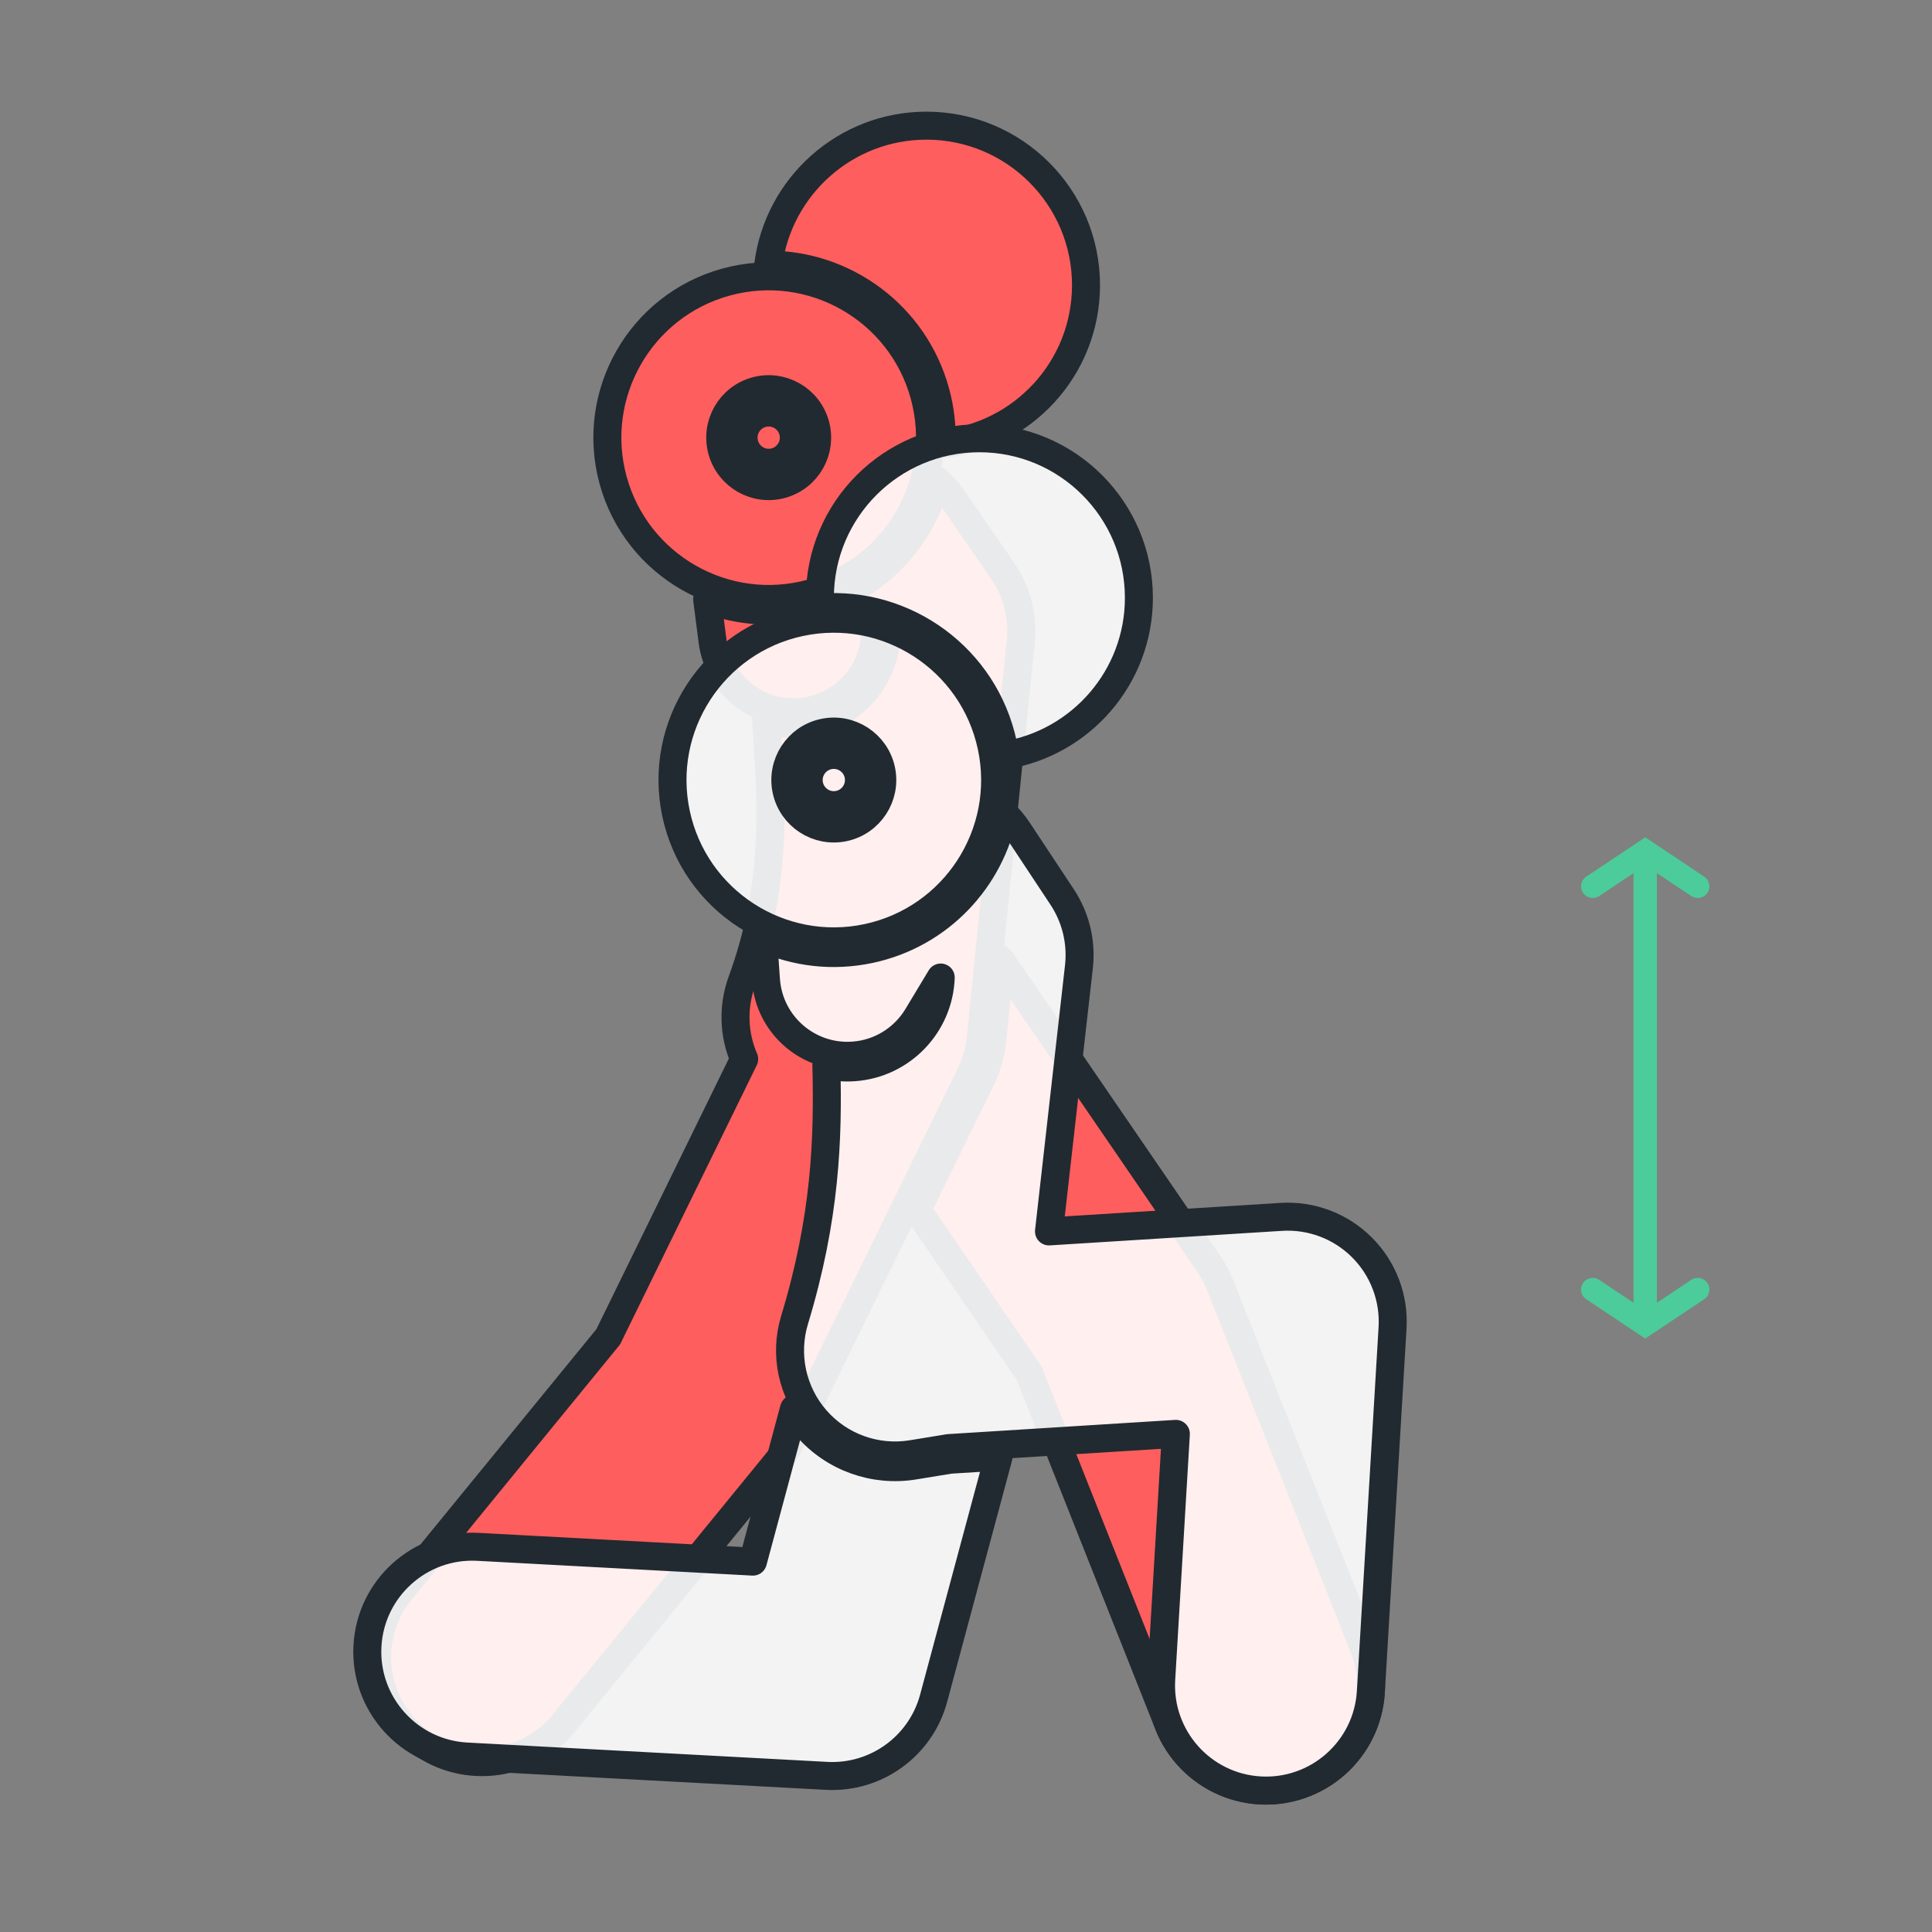 <svg fill="rgba(255,255,255,0.9)" viewBox="0 0 69 69" xmlns="http://www.w3.org/2000/svg" fill-rule="evenodd" clip-rule="evenodd" stroke-linejoin="round" stroke-miterlimit="2">
    <rect x="0" y="0" width="69" height="69" fill="#808080" stroke="none"/>
    <path id="frame" fill="none" d="M0 0h68.285v68.285H0z"/>
    <path id="back-move" stroke="#212A30" strokewidth=".5px" fill="#ff5e5e" d="M35.728,34.272l-0.282,2.794c-0.039,0.465 -0.156,0.929 -0.359,1.376l-0.024,0.053l-2.306,4.712l3.997,5.835c0,-0 4.976,12.541 4.976,12.541c0.763,1.923 2.944,2.866 4.868,2.102c1.924,-0.763 2.866,-2.944 2.103,-4.868l-5.13,-12.931c-0.103,-0.259 -0.234,-0.506 -0.392,-0.737l-7.451,-10.877Zm-2.287,-17.121c0.229,0.201 0.435,0.432 0.614,0.691l1.758,2.553c0.505,0.732 0.733,1.619 0.643,2.504l-1.426,14.133c-0.032,0.397 -0.129,0.795 -0.296,1.179l-0.042,0.093l-6.422,13.123c-0.126,0.258 -0.282,0.501 -0.464,0.724l-7.685,9.406c-1.31,1.602 -3.674,1.84 -5.277,0.531c-1.602,-1.31 -1.841,-3.674 -0.531,-5.277c0,0 7.411,-9.07 7.411,-9.07l4.854,-9.917c-0.381,-0.879 -0.413,-1.873 -0.083,-2.778c1.199,-3.291 1.089,-5.991 0.915,-8.606c-0.017,-0.245 -0.034,-0.488 -0.051,-0.732c0.442,0.137 0.919,0.183 1.407,0.12c1.706,-0.219 2.945,-1.695 2.907,-3.377c0,-0 -0.156,0.061 -0.416,0.149c-0.037,1.413 -1.099,2.629 -2.544,2.815c-1.596,0.206 -3.06,-0.924 -3.265,-2.52l-0.192,-1.492c1.184,0.452 2.518,0.545 3.833,0.184c2.218,-0.609 3.82,-2.355 4.352,-4.436Zm-7.513,-7.076c3.066,-0.842 6.239,0.964 7.081,4.03c0.841,3.066 -0.964,6.239 -4.03,7.08c-3.066,0.842 -6.239,-0.964 -7.081,-4.03c-0.842,-3.066 0.964,-6.238 4.03,-7.08Zm1.067,3.886c-0.921,0.253 -1.463,1.206 -1.21,2.127c0.252,0.921 1.206,1.464 2.127,1.211c0.921,-0.253 1.463,-1.206 1.21,-2.127c-0.253,-0.921 -1.206,-1.464 -2.127,-1.211Zm0.221,0.804c0.477,-0.131 0.972,0.15 1.103,0.628c0.131,0.477 -0.15,0.971 -0.628,1.102c-0.478,0.132 -0.972,-0.15 -1.103,-0.627c-0.131,-0.478 0.15,-0.972 0.628,-1.103Zm0.222,-5.313c0.361,-2.798 2.755,-4.964 5.65,-4.964c3.145,0 5.698,2.553 5.698,5.698c-0,2.962 -2.266,5.399 -5.158,5.672c0.023,-0.614 -0.047,-1.241 -0.218,-1.863c-0.754,-2.747 -3.253,-4.551 -5.972,-4.543Z"/>
    <path id="front-move" stroke="#212A30" strokewidth=".5px" d="M35.844,29.035c0.191,0.186 0.364,0.394 0.516,0.622l1.574,2.379c0.486,0.734 0.698,1.616 0.599,2.491l-1.069,9.452l8.292,-0.519c1.072,-0.067 2.122,0.328 2.882,1.087c0.761,0.758 1.16,1.806 1.096,2.879l-0.775,12.997c-0.123,2.066 -1.901,3.643 -3.967,3.52c-2.066,-0.123 -3.643,-1.901 -3.52,-3.967c0,0 0.523,-8.766 0.523,-8.766l-8.116,0.508l-1.31,0.214c-1.278,0.209 -2.573,-0.256 -3.426,-1.231c-0.853,-0.974 -1.142,-2.32 -0.766,-3.559c1.108,-3.65 1.204,-6.464 1.136,-9.104c0.315,0.073 0.646,0.102 0.986,0.078c1.716,-0.121 3.038,-1.522 3.098,-3.204l-0.847,1.406c-0.476,0.773 -1.306,1.314 -2.28,1.382c-1.606,0.113 -3.001,-1.099 -3.114,-2.705l-0.105,-1.501c1.156,0.52 2.482,0.691 3.816,0.406c2.496,-0.532 4.318,-2.507 4.777,-4.865Zm-7.487,21.281l-1.467,5.456c0,-0 -9.822,-0.528 -9.822,-0.528c-2.066,-0.111 -3.834,1.477 -3.945,3.544c-0.111,2.066 1.477,3.834 3.543,3.945l12.856,0.691c1.768,0.095 3.362,-1.061 3.822,-2.771l2.32,-8.629l-1.736,0.109l-1.291,0.211c-1.421,0.231 -2.86,-0.286 -3.807,-1.369c-0.181,-0.206 -0.339,-0.427 -0.473,-0.659Zm0.221,-28.092c3.11,-0.662 6.172,1.324 6.835,4.434c0.663,3.109 -1.323,6.172 -4.433,6.835c-3.11,0.663 -6.172,-1.324 -6.835,-4.433c-0.663,-3.11 1.323,-6.173 4.433,-6.836Zm0.84,3.942c-0.934,0.199 -1.531,1.119 -1.332,2.053c0.199,0.934 1.12,1.531 2.054,1.332c0.934,-0.199 1.531,-1.119 1.332,-2.053c-0.2,-0.934 -1.12,-1.531 -2.054,-1.332l0,-0Zm0.174,0.815c0.484,-0.103 0.961,0.206 1.065,0.69c0.103,0.485 -0.207,0.962 -0.691,1.065c-0.484,0.103 -0.961,-0.206 -1.065,-0.69c-0.103,-0.485 0.207,-0.962 0.691,-1.065l-0,-0Zm-0.3,-5.281c-0.007,-0.116 -0.011,-0.233 -0.011,-0.35c0,-3.145 2.553,-5.698 5.697,-5.698c3.145,0 5.697,2.553 5.697,5.698c0,2.833 -2.072,5.185 -4.782,5.624c-0.02,-0.135 -0.044,-0.269 -0.072,-0.403c-0.654,-3.067 -3.485,-5.115 -6.529,-4.871Z"/>
    <path id="arrow" fill="#4BCC9A" d="M58.341,31.183l0,15.344l-1.227,-0.818c-0.191,-0.128 -0.45,-0.076 -0.578,0.115c-0.127,0.192 -0.076,0.451 0.116,0.578l2.106,1.404l2.106,-1.404c0.191,-0.127 0.243,-0.386 0.116,-0.578c-0.128,-0.191 -0.387,-0.243 -0.578,-0.115l-1.227,0.818l-0,-15.344l1.227,0.818c0.191,0.128 0.45,0.076 0.578,-0.116c0.127,-0.191 0.075,-0.45 -0.116,-0.577l-2.106,-1.404l-2.106,1.404c-0.192,0.127 -0.243,0.386 -0.116,0.577c0.128,0.192 0.387,0.244 0.578,0.116l1.227,-0.818Z"/>
</svg>
